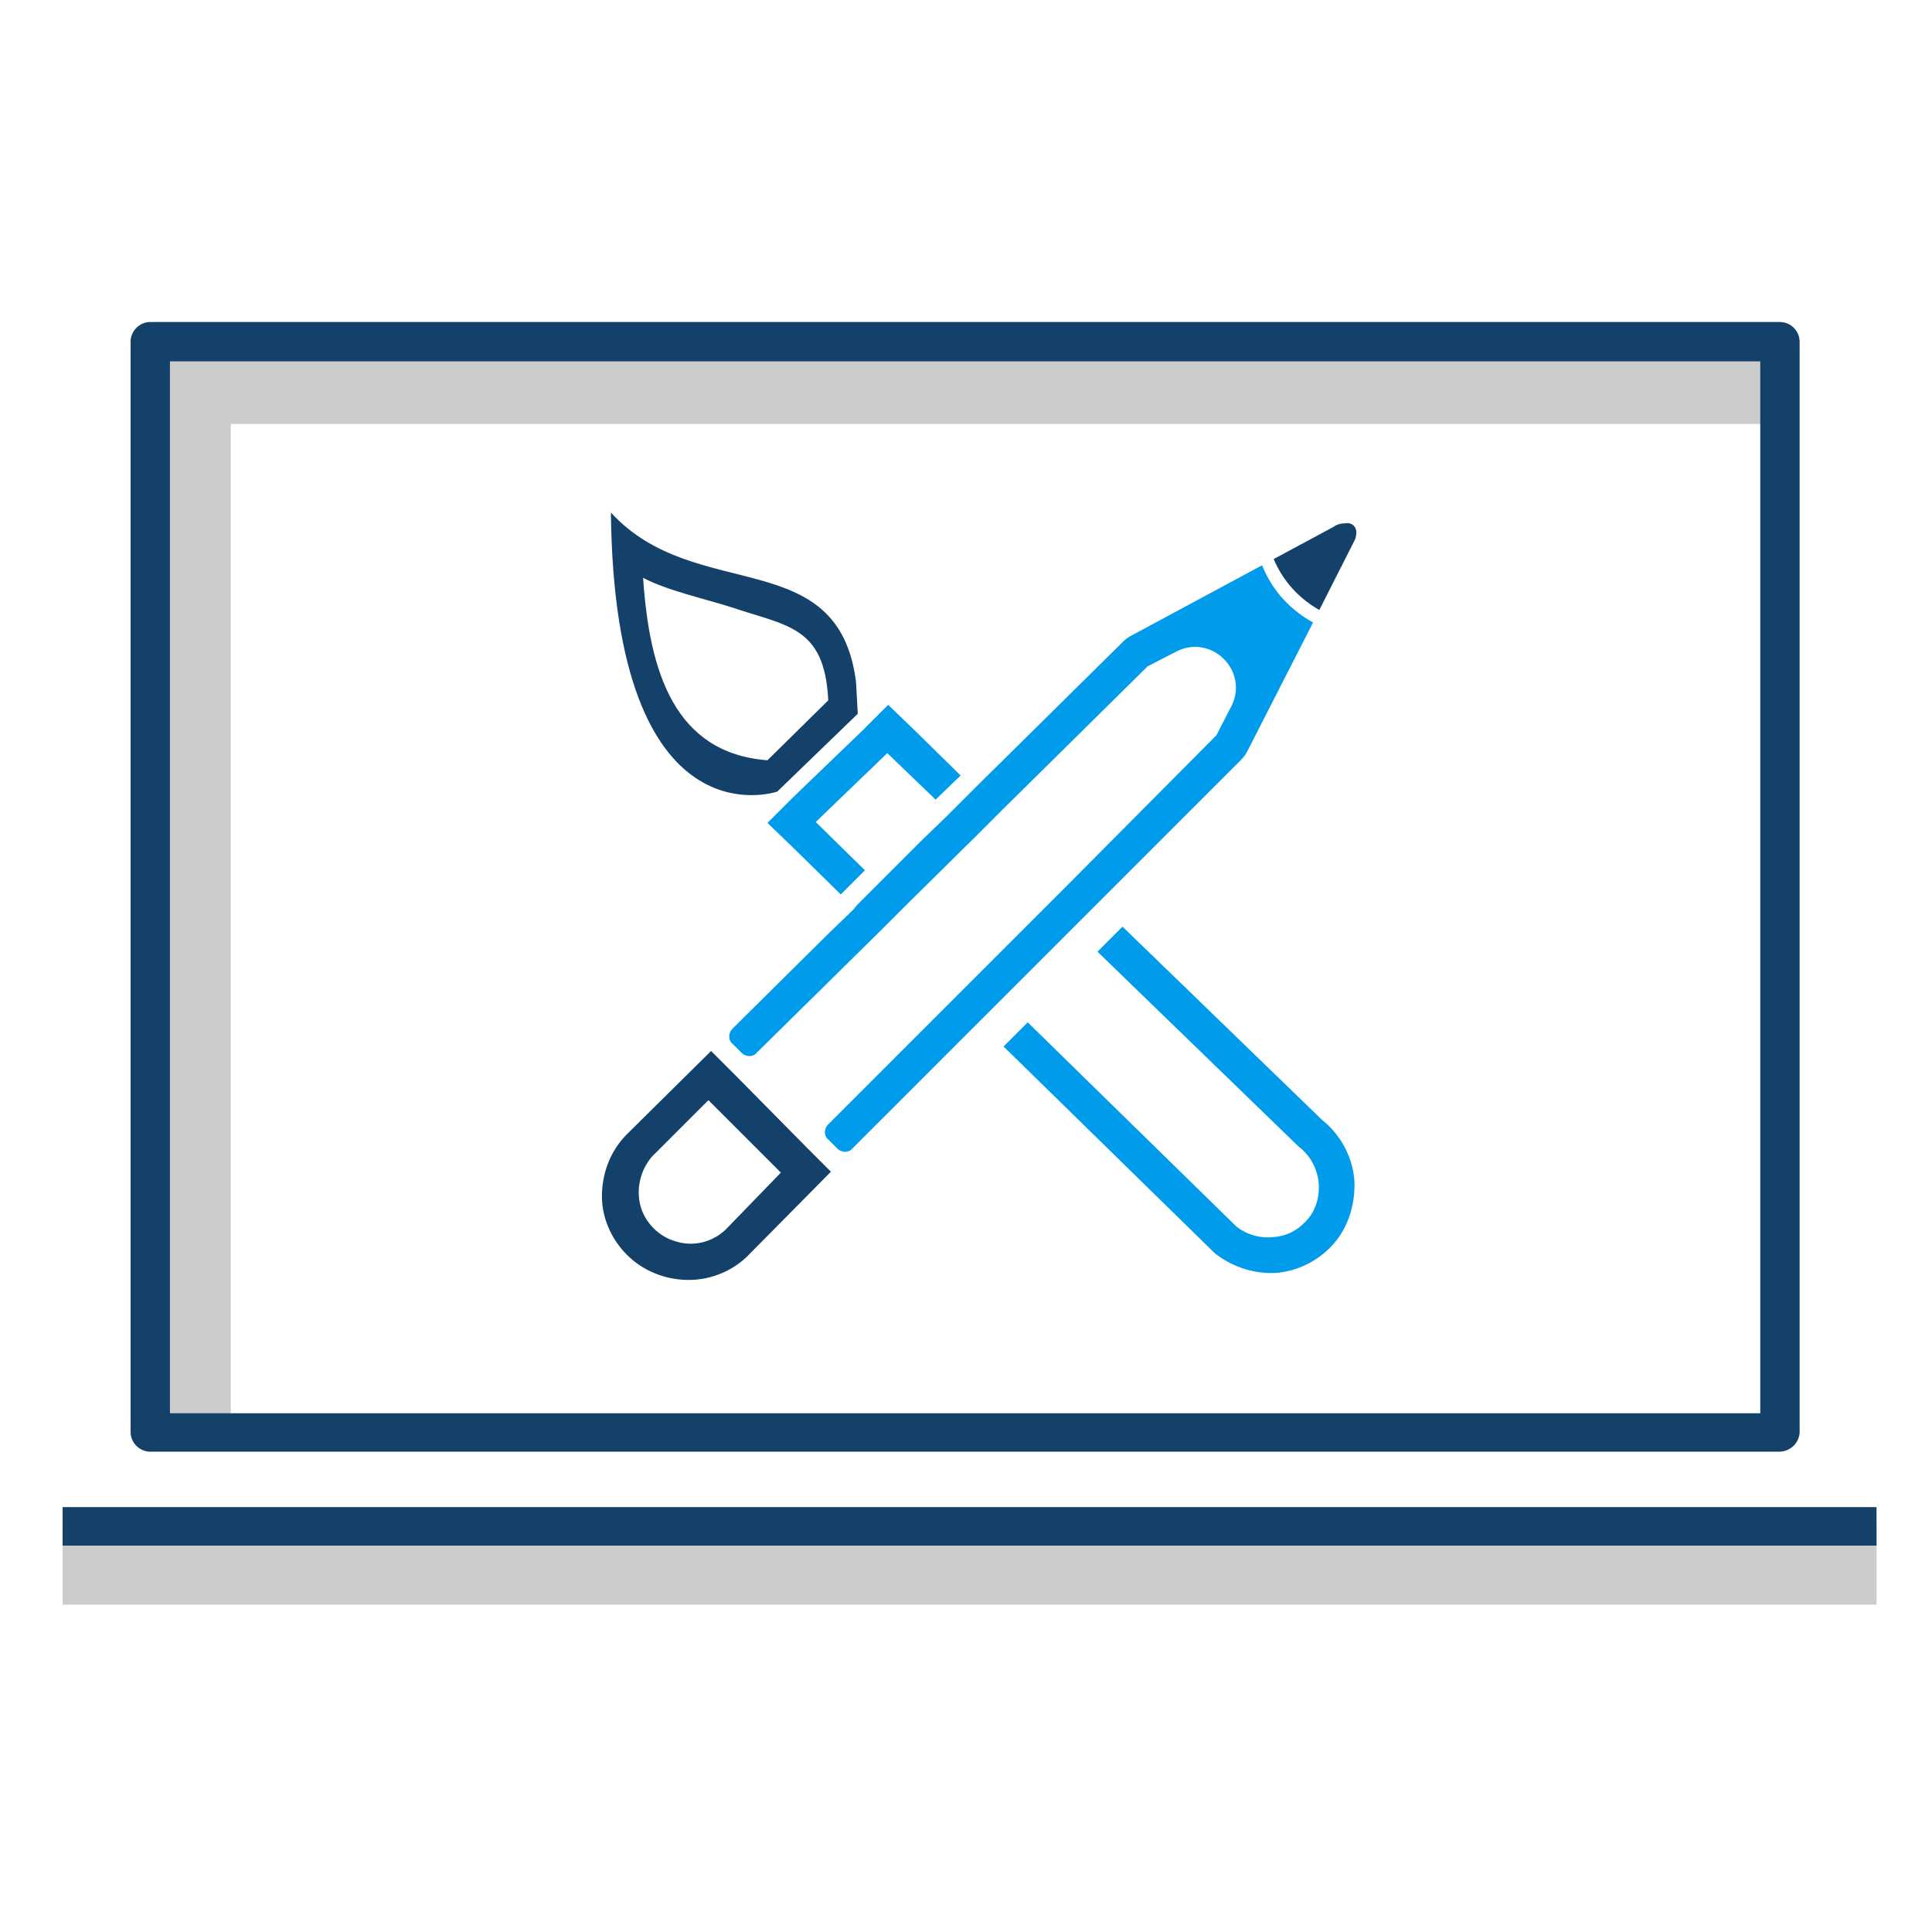 <?xml version="1.0" encoding="UTF-8"?>
<svg xmlns="http://www.w3.org/2000/svg" id="Layer_1" viewBox="0 0 216 216">
  <defs>
    <style>.cls-1{fill:#009ceb;}.cls-2{fill:#ccc;}.cls-3{fill:#134169;}</style>
  </defs>
  <path class="cls-2" d="m7,170.7h202.8v8.7H7v-8.7Zm18.8-9.2h-8.7V38.7h183v8.7H25.8v114.1Z"></path>
  <path class="cls-3" d="m198.9,162.3H16.8c-1.2,0-2.2-1-2.2-2.2V38.2c0-1.2,1-2.2,2.2-2.2h182.2c1.2,0,2.2,1,2.2,2.2v122c-.1,1.2-1.1,2.1-2.3,2.1h0Zm-179.9-4.3h177.8V40.4H19v117.6h0Zm-12,10.5h202.8v4.3H7v-4.3h0Z"></path>
  <path class="cls-3" d="m82.2,120.2l-2.7-2.7-9.2,9.1c-1.9,1.8-2.9,4.2-3,6.8s1,5.1,2.8,6.9c1.8,1.8,4.3,2.8,6.9,2.8s5.1-1.1,6.8-2.9l9.1-9.2-2.7-2.7-8-8.1Zm-1.1,17.3c-1.5,1.4-3.6,1.9-5.5,1.3-1.9-.5-3.5-2.1-4-4s0-4,1.3-5.5l6.3-6.3,8.1,8.1-6.2,6.4Z"></path>
  <path class="cls-3" d="m86.9,88.5l9-8.7-.2-3.6c-2-15.5-18-8.6-27.4-18.9.4,37.5,18.6,31.2,18.6,31.2Zm-15-23.9h0c2.6,1.4,7.1,2.4,9.9,3.3,6.2,2.1,10.4,2.1,10.8,10.4l-6.8,6.7c-10.4-.8-13.2-9.9-13.9-20.4Z"></path>
  <path class="cls-3" d="m150.5,58.5c-.5,0-1,.1-1.4.4l-6.7,3.6c.8,1.9,2.3,4.1,5.1,5.7l3.9-7.7h0c.1-.2.2-.4.2-.6.2-.8-.3-1.5-1.1-1.4Z"></path>
  <g>
    <path class="cls-1" d="m151.4,131.7c-.3-2.6-1.6-4.9-3.6-6.5h0l-22.3-21.6-2.8,2.8,22.5,21.8h0c1.2.9,2,2.3,2.2,3.8s-.2,3.1-1.1,4.2h0c-1,1.2-2.3,2-3.9,2.1-1.5.2-3.1-.3-4.2-1.2l-23.3-22.8-2.7,2.7,23.6,23.1c2,1.6,4.6,2.4,7.1,2.2,2.6-.3,4.9-1.6,6.5-3.6,1.5-1.9,2.2-4.5,2-7Z"></path>
    <polygon class="cls-1" points="91.2 91.9 99.2 84.2 104.6 89.4 107.4 86.7 102 81.4 99.3 78.8 96.5 81.6 88.5 89.3 85.8 92 88.5 94.6 94 100 96.7 97.3 91.2 91.9"></polygon>
    <path class="cls-1" d="m141.1,63.2l-14.5,7.8c-.4.2-.7.4-1,.7l-16.4,16.2-2.8,2.8-.6.6-2.8,2.7-4.5,4.5-2.7,2.7-.4.5-2.8,2.7-10.7,10.6c-.5.5-.5,1.3,0,1.7l1,1c.5.5,1.3.5,1.7,0l14-13.8,2.7-2.7,7.9-7.8,2.8-2.8,16.2-16c.1-.1.2-.2.3-.2l3.1-1.6c3.9-1.9,8,2.2,6.1,6.1l-1.6,3.1c0,.1-.1.2-.2.3l-15.9,16-2.8,2.8-7.9,7.9-2.7,2.7-14,14c-.5.5-.5,1.3,0,1.7l1,1c.5.5,1.3.5,1.7,0l14-14,2.7-2.7,7.9-7.9,2.8-2.8,16.1-16.1c.3-.3.5-.6.7-1l7.3-14.3c-3.2-1.8-4.8-4.2-5.7-6.4Z"></path>
  </g>
</svg>
